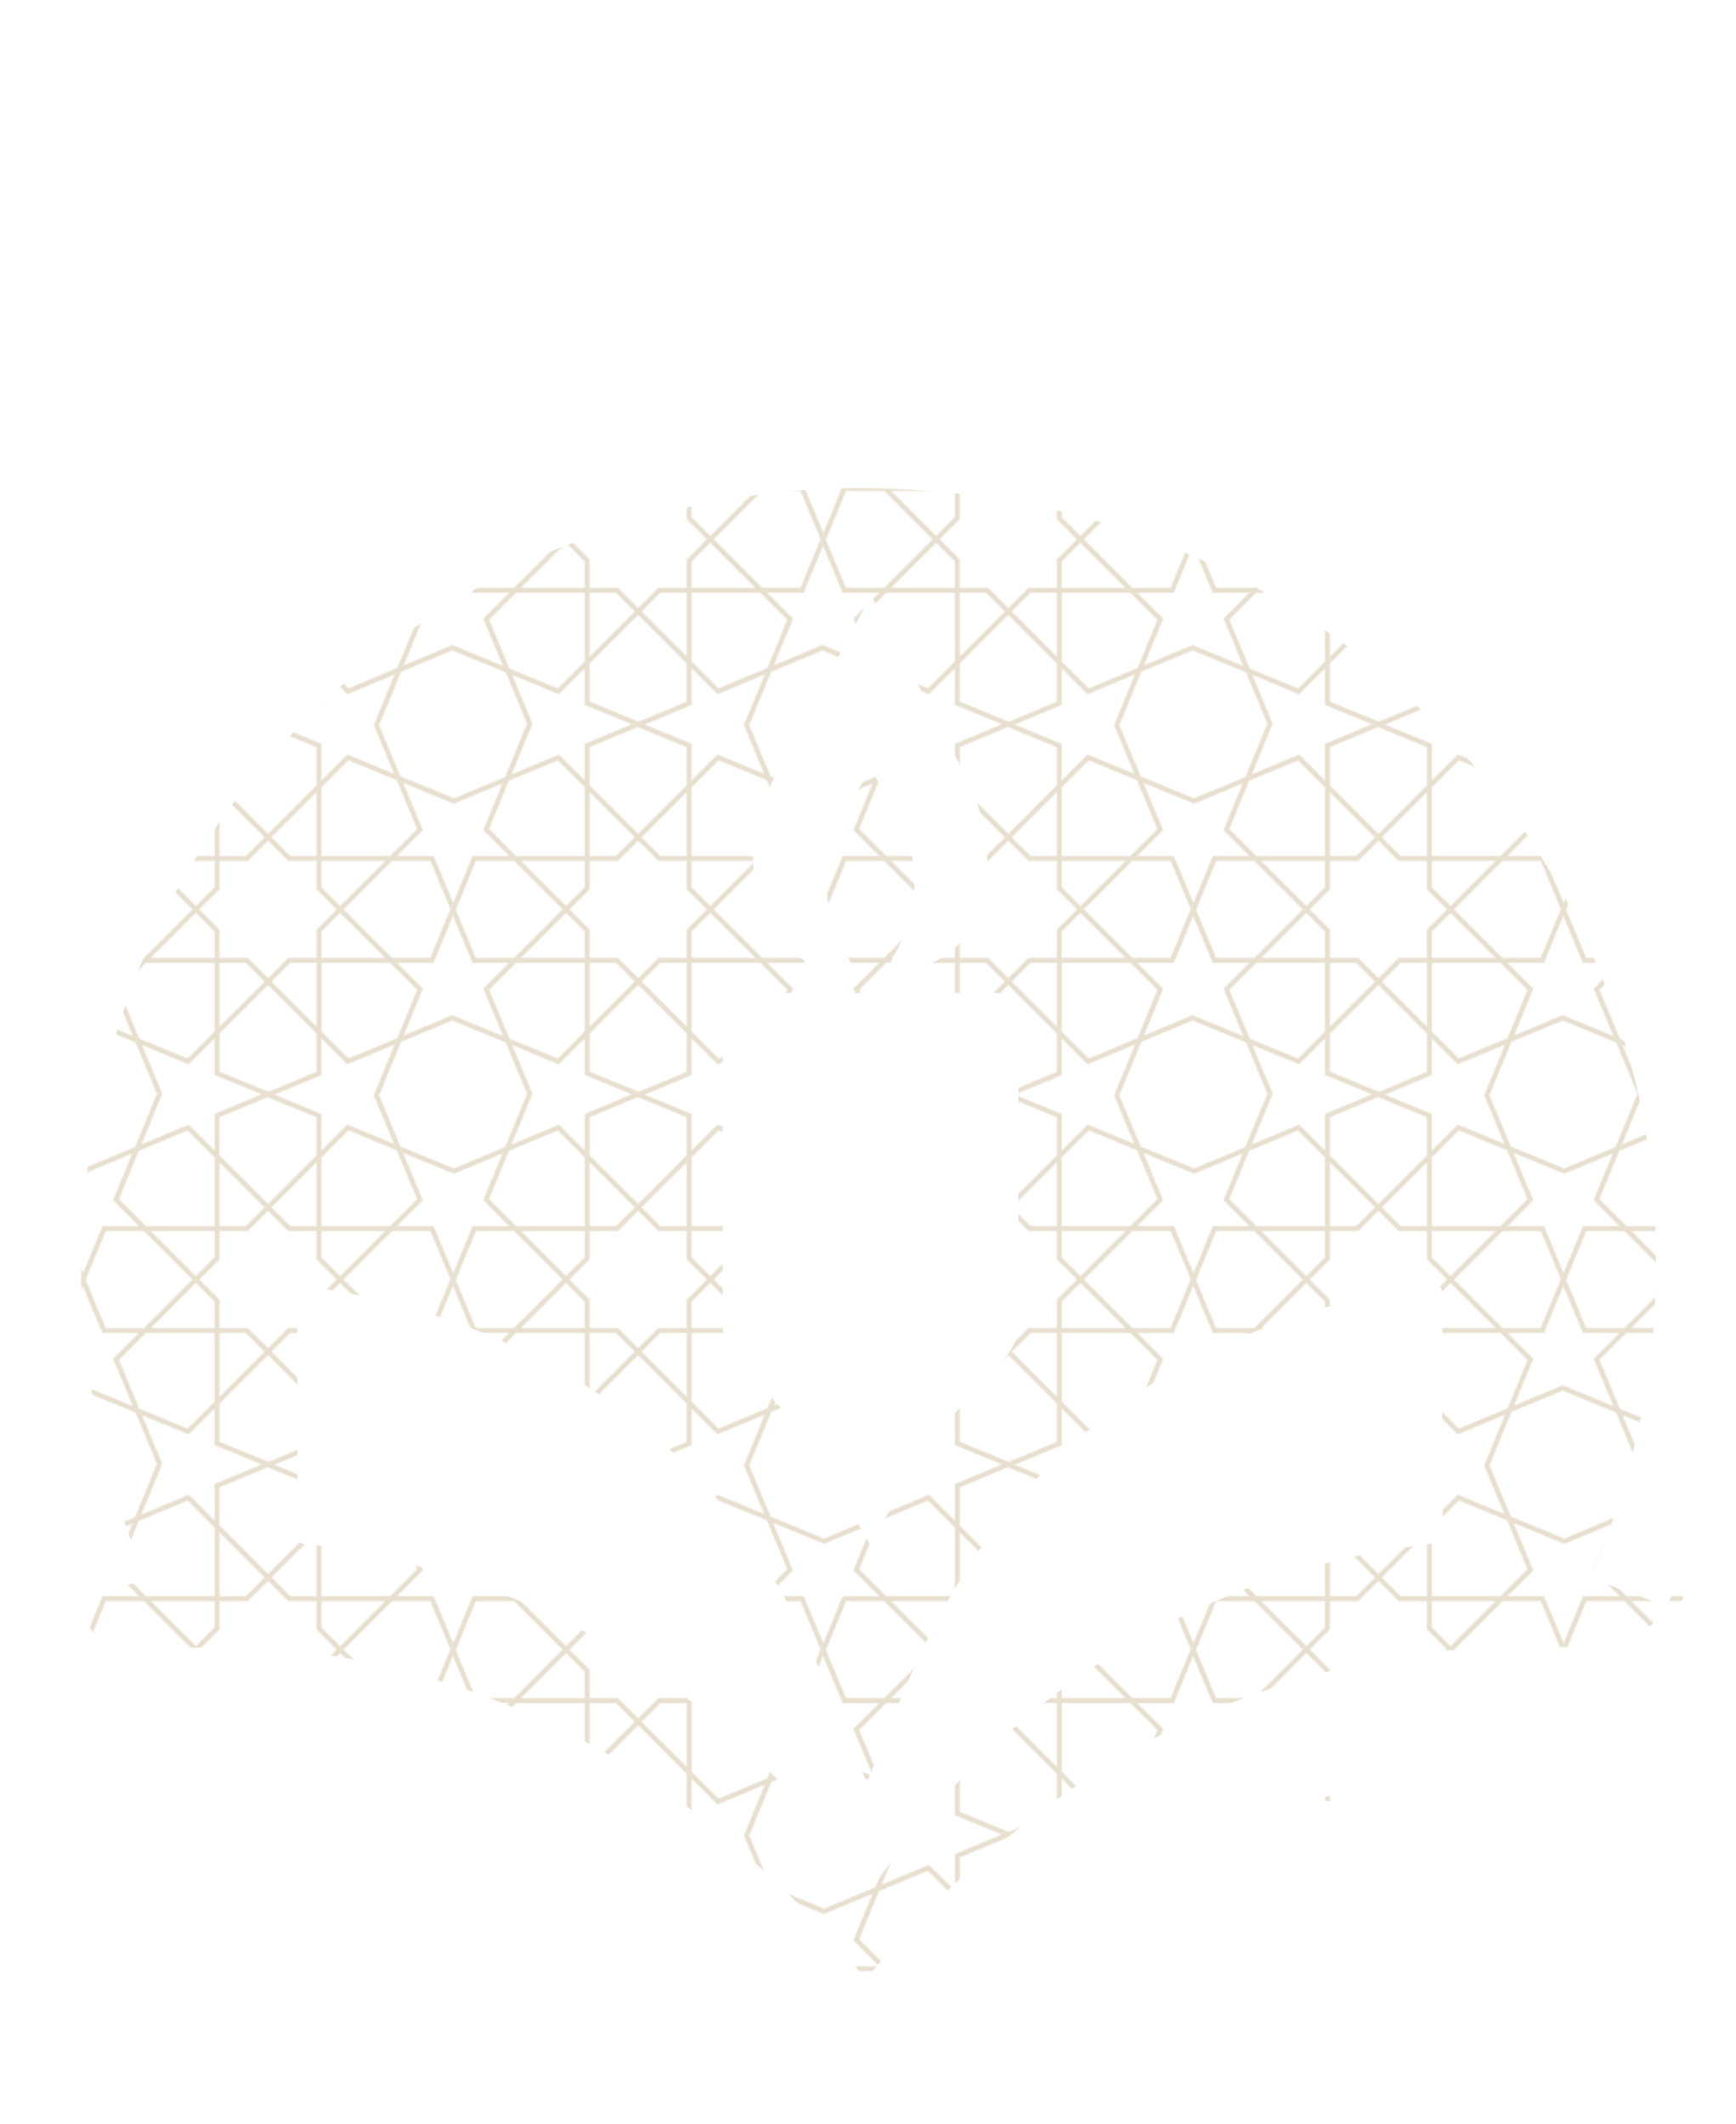 <?xml version="1.0" encoding="UTF-8"?>
<svg id="Layer_1" xmlns="http://www.w3.org/2000/svg" version="1.1" xmlns:xlink="http://www.w3.org/1999/xlink" viewBox="0 0 794.34 971.84">
  <!-- Generator: Adobe Illustrator 29.8.1, SVG Export Plug-In . SVG Version: 2.1.1 Build 2)  -->
  <defs>
    <style>
      .st0 {
        fill: url(#Pattern_3);
        opacity: .8;
      }

      .st1 {
        fill: #fff;
      }

      .st2 {
        fill: none;
      }

      .st3 {
        fill: #c2b087;
      }

      .st4 {
        clip-path: url(#clippath);
      }

      .st5 {
        opacity: .5;
      }
    </style>
    <clipPath id="clippath">
      <polygon class="st2" points="712.89 359.23 657.3 294.77 518.92 209.23 320.85 196.87 127.28 295.92 20.53 498.05 24.84 666.29 34.91 734.61 50.56 760.34 238.18 834.72 422.11 919.68 573.65 817.22 580.73 797.29 609.07 804.57 573.65 817.22 609.07 824.56 638.45 779.05 733.79 754.16 696.18 791.45 770.08 731.86 770.08 433.39 712.89 359.23"/>
    </clipPath>
    <pattern id="Pattern_3" data-name="Pattern 3" x="0" y="0" width="291.95" height="291.94" patternTransform="translate(-1316.9 -2886.34) scale(.58)" patternUnits="userSpaceOnUse" viewBox="0 0 291.95 291.94">
      <g>
        <rect class="st2" width="291.95" height="291.94"/>
        <path class="st3" d="M250.94,250.45l-17.07,41.49h-4.2l16.2-39.37-32.6,13.59-3.57,1.49h0s-1.2.5-1.2.5l-20.35-20.35v28.83l-36.71,15.32h-10.33l-36.13-14.88h0s-1.2-.5-1.2-.5v-28.73l-19.44,19.44h0s-.91.91-.91.91l-1.2-.49h0s-35.67-14.68-35.67-14.68l16.23,38.92h-4.2l-17.1-41L0,233.86v-4.19l39.37,16.2-15.58-37.36,20.34-20.35H15.32l-.5-1.19h0l-2.99-7.17L0,151.41v-10.28l15.37-37.35h28.76l-20.38-20.39,15.16-36.85L0,62.78v-4.21l41.01-17.1h0s0,0,0,0L58.09,0h4.17l-.27.74-15.89,38.62,35.36-14.74.8-.33h0l1.2-.5,2,2,18.34,18.34V15.32L140.5,0h10.33l36.12,14.87h0l1.2.49v28.77l20.38-20.38,1.19.49h0s28.23,11.62,28.23,11.62l7.42,3.05L229.16,0h4.2l17.1,41h0s0,0,0,0l41.48,17.07v4.19l-39.37-16.2,11.92,28.6,3.15,7.56h0s.5,1.2.5,1.2l-.92.92h0s-2.57,2.57-2.57,2.57l-16.85,16.86h28.82l.5,1.19h0l2.83,6.79,11.99,28.76v10.28l-15.37,37.35h-28.76l20.38,20.38-1.32,3.2-13.84,33.63,38.92-16.23v4.21l-41.01,17.1ZM243.93,107.67l-38.3,38.3,1.51,1.5,36.79,36.8h30.05l15.9-38.63-15.83-37.97h-30.12ZM202.88,148.72l-14.73,14.73v20.82h50.28l-35.55-35.55ZM188.15,103.79h54.17l21.25-21.26-.89-2.14-15.18-36.41-38.05-15.66-21.3,21.3v54.16ZM188.15,128.5l14.73,14.73,35.55-35.56h-50.28v20.83ZM107.67,48l38.31,38.31h0s0,0,0,0l38.29-38.29v-30.05l-38.63-15.9-37.97,15.84v30.1ZM148.72,89.05l14.73,14.73h20.82v-50.28l-35.55,35.55ZM107.67,103.79h20.83l14.73-14.73-35.56-35.56v50.29ZM49.64,103.79h54.15v-54.16l-21.25-21.26-38.55,16.07-14,34.02-1.66,4.03,21.3,21.3ZM53.52,107.67l35.55,35.55,14.72-14.72v-20.83h-50.27ZM48.02,184.27l38.3-38.31h0l-38.29-38.29h-30.05l-15.9,38.62,15.83,37.97h30.12ZM103.78,188.15h-54.16l-20.69,20.69-.56.56,16.07,38.54,38.06,15.67,21.27-21.29v-54.18ZM103.78,163.43l-14.72-14.72-35.55,35.56h50.27v-20.84ZM184.27,243.91l-38.28-38.28-38.32,38.32v30.01l38.64,15.91,37.96-15.84v-30.12ZM143.24,202.88l-14.73-14.73h-20.84v50.29h0s35.57-35.56,35.57-35.56ZM184.27,188.15h-20.81l-14.72,14.73,35.54,35.53h0v-50.27ZM200.14,145.97l-15.87-15.87v-22.44h-22.42l-15.87-15.87-15.87,15.87h-22.44v22.44l-15.86,15.86,15.86,15.86v22.45h22.45l15.87,15.87,15.86-15.87h22.42v-22.42l15.87-15.87ZM247.96,247.48l13.87-33.69,1.79-4.34h-.01s-21.29-21.3-21.29-21.3h-54.16v54.15l21.26,21.26,38.55-16.07Z"/>
      </g>
    </pattern>
  </defs>
  <g class="st5">
    <g class="st4">
      <rect class="st0" x="-151.31" y="-9.33" width="1041.98" height="1162.55"/>
    </g>
  </g>
  <path class="st1" d="M390.29,73.78c2.16.9,4.32,1.5,6.36,1.98,1.02,4.02.96,8.28-.48,11.58-5.34,1.98-9.12,7.14-9.12,13.14s3.9,11.28,9.42,13.26c2.4,5.1,3.06,11.64,1.08,16.2-6.06,1.56-10.5,7.02-10.5,13.56,0,6.12,3.9,11.28,9.42,13.26,2.4,5.1,3.06,11.64,1.08,16.2-5.52,1.45-9.67,6.11-10.32,11.9h27.82c-.63-5.53-4.42-10-9.52-11.66.12,0,.24,0,.36.06-.48-.9-.78-1.74-1.08-2.64-.06-.24-.18-.54-.24-.78-.24-.96-.42-1.86-.48-2.76v-.42c-.12-.78-.12-1.56-.12-2.4,0-.3.06-.6.06-.9,0-.6.06-1.26.12-1.92,0-.3.06-.66.06-.96.06-.18.06-.36.12-.54.12-1.02.48-1.98.96-2.82-.18,0-.42,0-.6-.06,6.06-1.56,10.56-7.02,10.56-13.56s-4.08-11.46-9.72-13.32c.12,0,.24,0,.36.06-.48-.9-.78-1.74-1.08-2.64-.06-.24-.18-.54-.24-.78-.24-.96-.42-1.86-.48-2.76v-.42c-.12-.78-.12-1.56-.12-2.4,0-.3.06-.6.06-.9,0-.6.06-1.26.12-1.92,0-.3.06-.66.06-.96.06-.18.06-.36.12-.54.12-1.02.48-1.92.96-2.82h-.6c6.06-1.62,10.56-7.08,10.56-13.62s-4.74-12.36-11.1-13.74c-.24-.6-.48-1.2-.66-1.74-.12-.3-.18-.54-.24-.78-.24-.96-.42-1.86-.54-2.76v-.42c-.06-.78-.12-1.62-.06-2.4v-.9c0-.42.06-.84.06-1.26,1.14.06,2.28,0,3.36-.06l6.96-1.68c5.28-1.98,10.26-5.52,14.76-10.74-16.2,6.12-31.26,6-43.56-9.12-9.84-12.06-9.06-26.1,1.86-44.7-12.78,6.24-19.62,18.06-18.42,33.06,1.26,14.82,9.18,25.14,22.62,30.54Z"/>
  <g>
    <path class="st1" d="M37.14,599.24c2.19,5.21,1.57,10.84,2.08,16.24,3.31,34.59,11.9,67.84,24.81,100.01,1.94,4.84,2.18,7.43-3.81,9.17-8.07,2.34-15.9,5.61-23.62,8.95-3.74,1.62-5.34,1.1-6.95-2.74-8.96-21.41-15.99-43.44-20.79-66.1-8.23-38.81-10.43-77.99-7.84-117.67,2.22-34.13,8.75-67.19,19.72-99.45,9.82-28.9,23.36-56.04,40.16-81.53,25.22-38.26,56.11-71.42,92.33-99.33,41.59-32.05,87.84-55.39,138.65-68.99,27.49-7.36,55.49-11.99,84.11-13.01,27.57-.98,54.82.76,82.09,4.72,59.04,8.57,112.88,30.3,162.54,62.92,35.36,23.22,65.94,51.67,92.25,84.76,36.74,46.21,61.09,98.34,73.96,155.84,9.56,42.71,11.4,85.97,6.51,129.34-4.23,37.48-13.7,73.78-28.71,108.52-1.49,3.45-2.73,4.28-6.49,2.68-8.46-3.59-17.18-6.57-25.87-9.6-3.55-1.24-4.23-2.77-2.71-6.42,9.38-22.49,16.48-45.69,21.34-69.59,6.45-31.76,7.97-63.8,6.06-96.09-1.91-32.35-8.94-63.7-19.92-94.02-15.8-43.62-39.31-82.78-70.99-116.86-19.03-20.47-39.59-39.2-62.9-54.76-35.66-23.81-74.01-41.54-115.78-51.73-21.97-5.36-44.2-8.56-66.75-10.15-58.78-4.14-115.23,5.18-169.39,28.44-33.21,14.27-63.24,33.49-90.56,57.15-34.8,30.12-63.11,65.31-84.45,106.1-13.51,25.82-22.85,53.15-29.59,81.42-4.33,18.15-6.88,36.57-8.51,55.13-.1,1.13-.65,2.22-.99,3.33-.23-.54-.8-.59-.8-.14.13,14.65.04,29.3.02,43.96,0,.14.18.28.28.43.22-.27.03-.77.5-.91Z"/>
    <path class="st1" d="M149.13,589.93c46.89,7.69,90.37,24.13,129.57,51.18,42.44,29.28,72.13,68.9,93.1,115.58,8.65,19.23,16.63,38.74,24.86,59.07,5.55-13.78,10.69-26.79,16.03-39.73,18.32-44.38,42.91-84.5,79.37-116.53,21.84-19.18,46.01-34.6,72.69-46.21,27.48-11.95,56-20.05,85.65-24.24.78-.11,1.56-.22,2.34-.29,7.28-.63,7.26-.63,7.26,6.82-.01,34.21-.19,68.43.16,102.64.06,6.07-1.75,7.93-7.51,8.59-35.31,4.04-69.13,13.66-101.56,28.15-48.19,21.54-89.33,52.54-123.51,92.74-8.88,10.44-17.7,20.96-25.54,32.24-3.46,4.98-4.27,4.75-7.94-.15-34.02-45.41-73.97-84.33-124.15-111.68-32.19-17.54-66.34-29.95-102.41-36.87-8.84-1.7-17.58-4.03-26.63-4.42-5.12-.22-5.58-3.19-4.68-7.18,1.56-2.31.99-4.93,1-7.43.04-31.53.02-63.06.03-94.59,0-7.32.01-7.29,7.32-7.09,1.52.04,3.15.44,4.55-.6Z"/>
    <path class="st1" d="M90.53,753.95c19.29-.84,38.48.23,57.56,3.12,33.3,5.04,65.23,14.54,96.05,28.24,51.93,23.07,95.07,57.83,133.62,98.87,5.5,5.85,10.69,12.01,15.69,18.29,2.28,2.86,3.32,2.65,5.53-.06,20.44-25.01,43.68-47.14,68.98-67.19,28.27-22.4,58.68-41.12,92.2-54.66,49.1-19.84,100.09-28.78,153-26.93,6.88.24,13.75.46,20.63.54,3.09.04,5.07,1.23,6.5,4.03,8.21,16.06,16.51,32.08,24.86,48.06,1.96,3.75.64,4.24-2.97,4.01-25.68-1.64-51.41-3.01-77.12-1.69-35.28,1.81-69.4,9.47-102.56,21.68-60.99,22.47-110.13,61.77-154.32,108.12-9.61,10.08-18.64,20.71-27.64,31.34-3.19,3.77-4.86,3.46-7.99-.19-31.98-37.19-66.89-71.29-107.65-98.86-33.95-22.96-70.41-40.56-110.16-51.5-37.19-10.23-74.94-12.03-113.09-10.56-10.58.41-21.15,1.24-31.73,1.93-3.57.23-4-.97-2.4-4.01,8.28-15.77,16.48-31.59,24.58-47.45,1.95-3.82,4.71-5.29,8.94-5.2,9.83.19,19.66.06,29.49.06Z"/>
    <path class="st1" d="M149.13,589.93c-1.12,1.51-2.86,1.52-4.3,1.18-6.28-1.48-6.52,1.84-6.49,6.83.2,31.96.12,63.92.03,95.87,0,2.03,1.43,4.95-2.13,5.83-.09-35.75-.14-71.5-.32-107.25-.02-3.2,1.17-4.69,4.01-3.59,3.07,1.19,6.16.6,9.2,1.12Z"/>
    <path class="st1" d="M37.14,599.24c-.16,1.52-.31,3.04-.47,4.56-.17,0-.35,0-.52,0v-51.4c1.44.79.27,2.45.98,3.53,0,14.44,0,28.88.01,43.33Z"/>
  </g>
  <path class="st1" d="M398.27,707.19c4.12-7.48,7.98-14.72,12.06-21.83,8.47-14.74,17.87-28.85,29.21-41.57,6.17-6.91,12.6-13.58,18.82-20.45,4.68-5.16,7.64-11.15,7.64-18.26.02-47.76,0-95.52,0-143.28,0-5.2-2.21-7.37-7.46-7.37-40.03,0-80.06,0-120.09,0-5.76,0-7.79,2.03-7.79,7.81,0,47.76.01,95.52-.02,143.28,0,4.64.96,9.1,3.72,12.71,3.98,5.21,8.48,10.03,12.82,14.96,6.4,7.28,13.51,14.04,19.14,21.87,7.61,10.6,14.19,21.95,21.03,33.09,3.79,6.18,7.22,12.58,10.91,19.06ZM398.53,272.43c-.1.15-.26.35-.38.58-14.35,27.16-28.55,54.4-43.1,81.46-8.52,15.84-12.35,32.51-9.66,50.28,3.09,20.43,13.67,33.54,33.95,39.13,3.93,1.08,8.01,1.6,12.73,2.52-.76-1.59-1.16-2.42-1.56-3.25-2.58-5.38-5.42-10.66-7.7-16.17-4.15-10.03-5.47-20.59-4.03-31.32,1.24-9.24,4.42-17.94,9.05-26.05,3.46-6.05,7.14-11.98,10.59-17.75,3.15,5.36,6.04,10.31,8.97,15.25,7.51,12.68,12.2,26.03,10.86,41.11-.81,9.19-3.37,17.78-7.48,25.95-1.97,3.92-4.1,7.76-6.46,12.22,3.89-.71,7.26-1.24,10.59-1.96,15.05-3.24,26.52-11.09,32.55-25.71,4.01-9.7,5.07-19.78,4.06-30.23-1.03-10.71-3.65-20.94-8.39-30.54-5.55-11.24-11.42-22.33-17.24-33.44-9.09-17.39-18.25-34.74-27.37-52.09Z"/>
</svg>